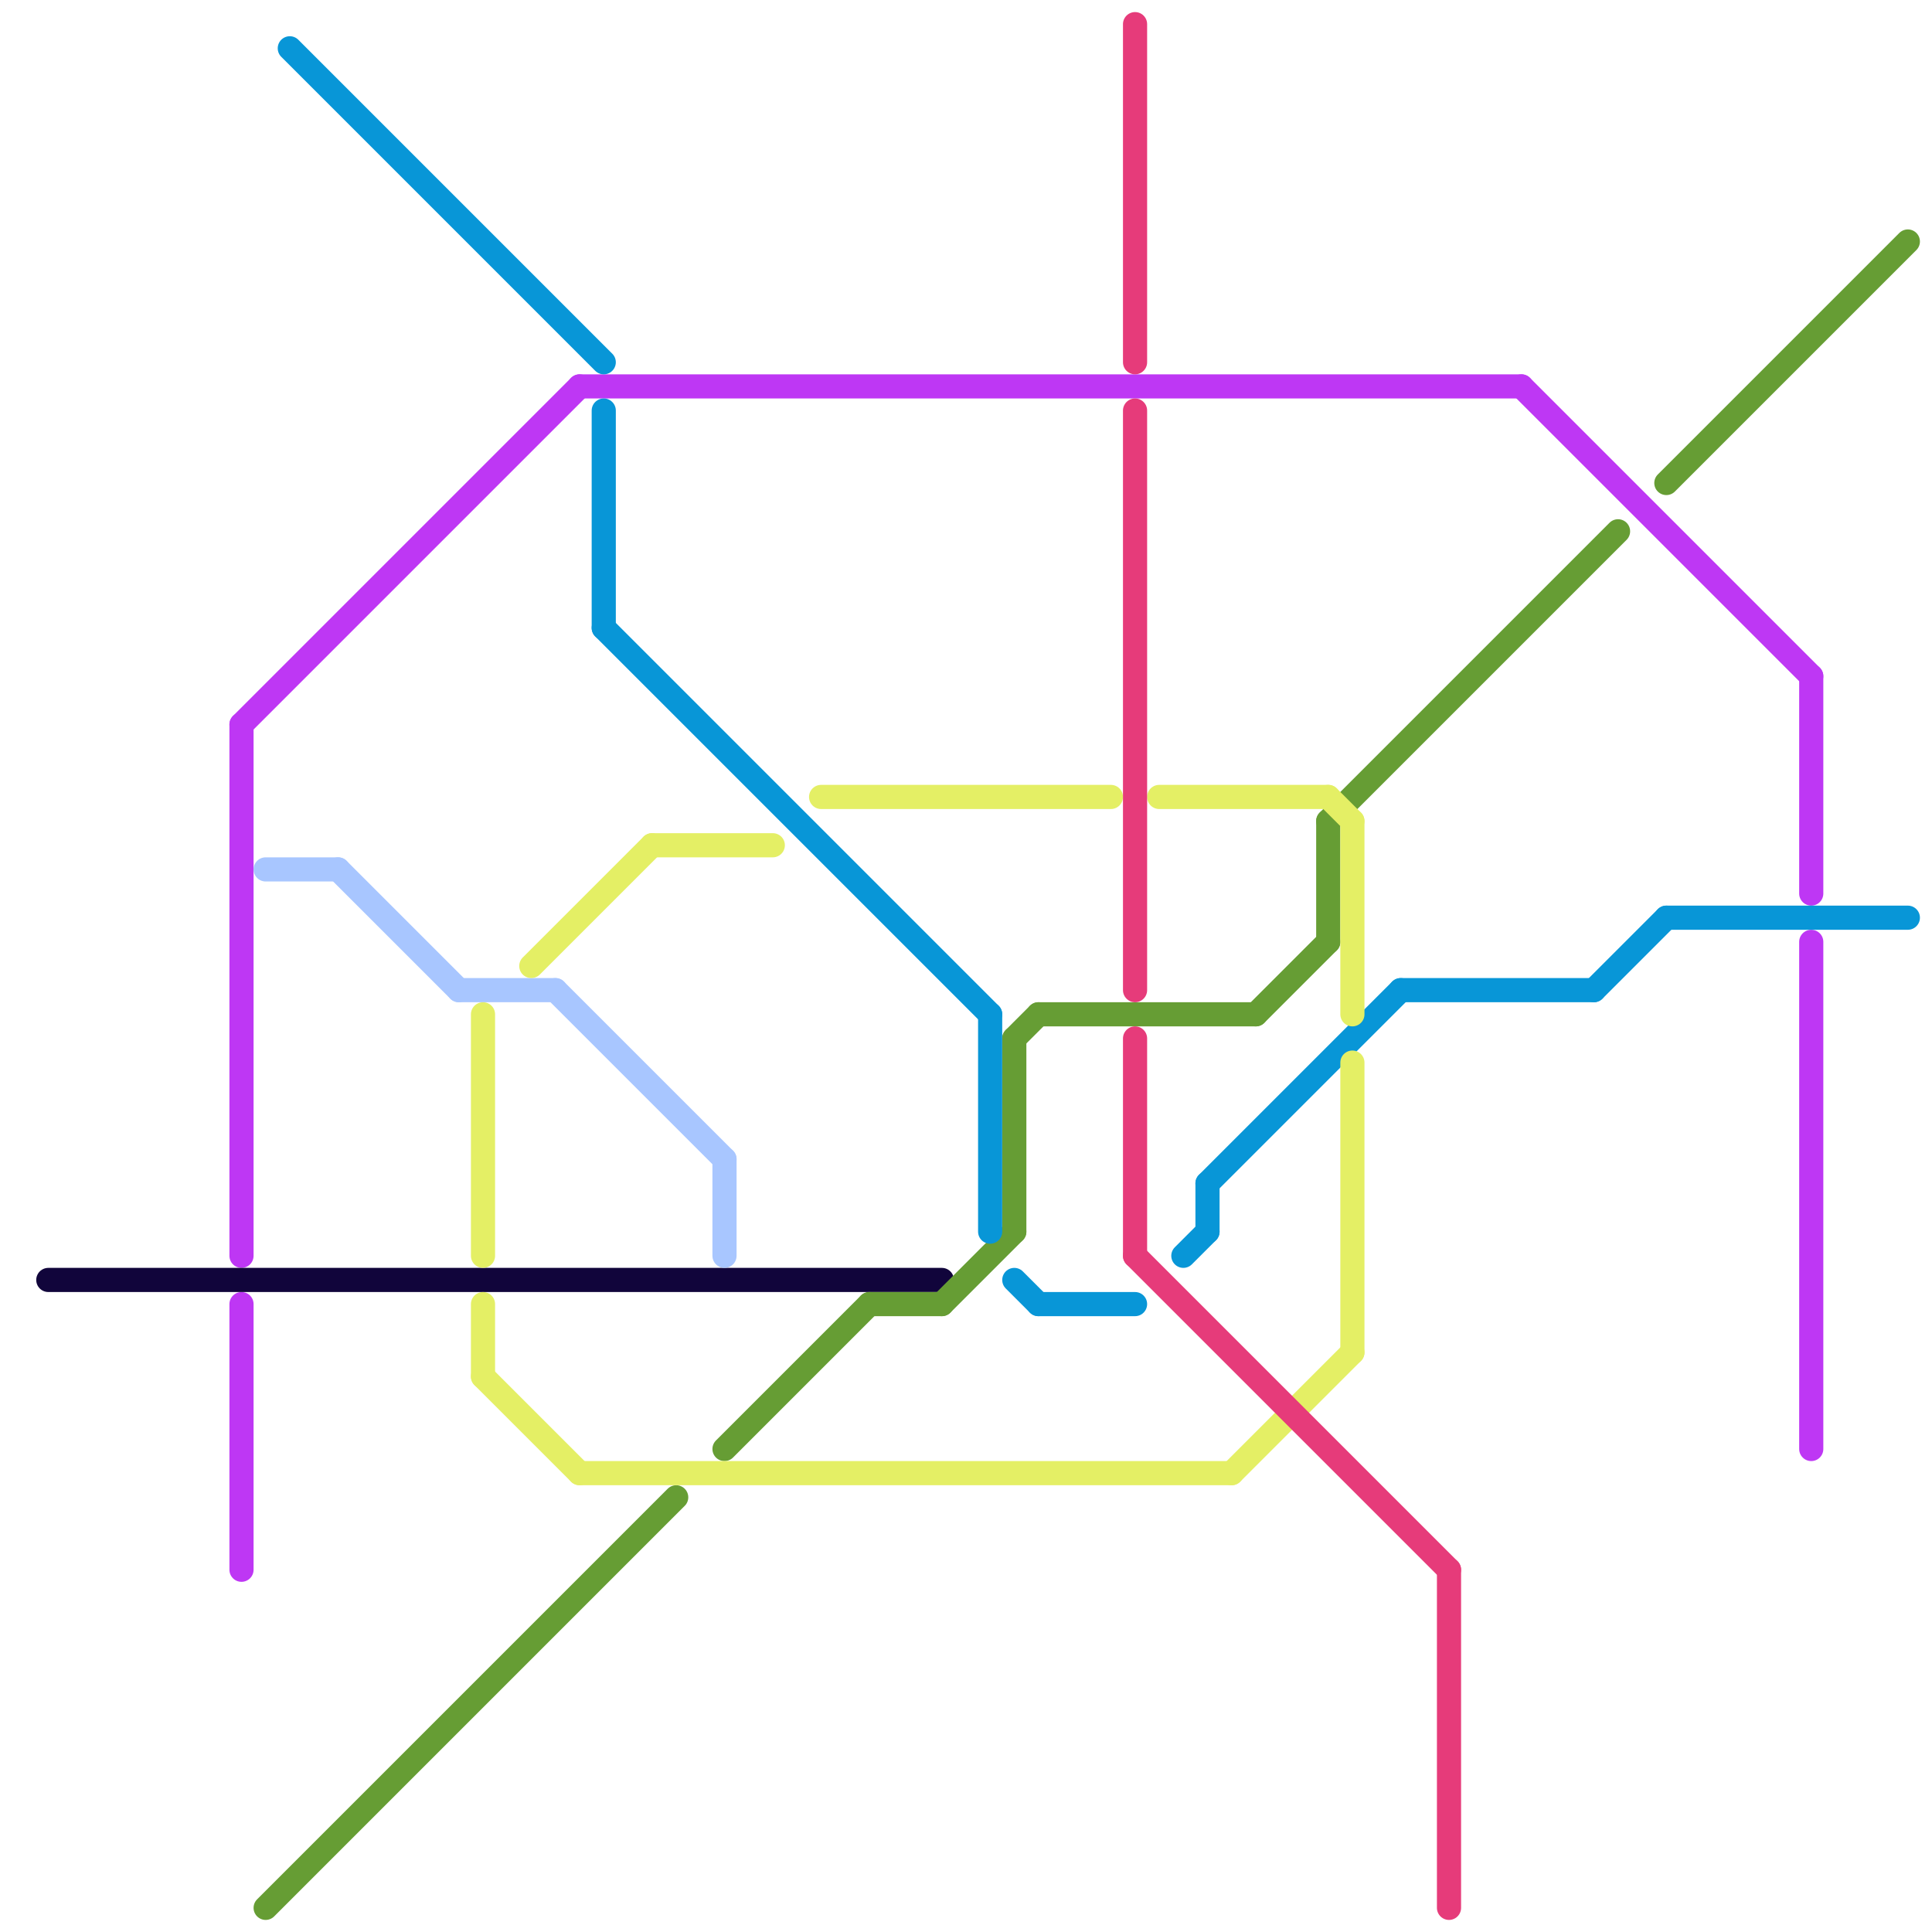 
<svg version="1.1" xmlns="http://www.w3.org/2000/svg" viewBox="0 0 80 80">
<style>line { stroke-width: 1; fill: none; stroke-linecap: round; stroke-linejoin: round; } .c0 { stroke: #be37f4 } .c1 { stroke: #11053b } .c2 { stroke: #a8c6ff } .c3 { stroke: #669d34 } .c4 { stroke: #0896d7 } .c5 { stroke: #e4ef65 } .c6 { stroke: #e63b7a }</style><line class="c0" x1="63" y1="16" x2="75" y2="28"/><line class="c0" x1="10" y1="54" x2="10" y2="65"/><line class="c0" x1="10" y1="30" x2="24" y2="16"/><line class="c0" x1="75" y1="28" x2="75" y2="37"/><line class="c0" x1="75" y1="39" x2="75" y2="60"/><line class="c0" x1="24" y1="16" x2="63" y2="16"/><line class="c0" x1="10" y1="30" x2="10" y2="52"/><line class="c1" x1="2" y1="53" x2="39" y2="53"/><line class="c2" x1="30" y1="48" x2="30" y2="52"/><line class="c2" x1="19" y1="41" x2="23" y2="41"/><line class="c2" x1="14" y1="36" x2="19" y2="41"/><line class="c2" x1="11" y1="36" x2="14" y2="36"/><line class="c2" x1="23" y1="41" x2="30" y2="48"/><line class="c3" x1="42" y1="43" x2="43" y2="42"/><line class="c3" x1="39" y1="54" x2="42" y2="51"/><line class="c3" x1="11" y1="79" x2="28" y2="62"/><line class="c3" x1="30" y1="60" x2="36" y2="54"/><line class="c3" x1="52" y1="42" x2="55" y2="39"/><line class="c3" x1="43" y1="42" x2="52" y2="42"/><line class="c3" x1="55" y1="34" x2="67" y2="22"/><line class="c3" x1="55" y1="34" x2="55" y2="39"/><line class="c3" x1="69" y1="20" x2="79" y2="10"/><line class="c3" x1="42" y1="43" x2="42" y2="51"/><line class="c3" x1="36" y1="54" x2="39" y2="54"/><line class="c4" x1="41" y1="42" x2="41" y2="51"/><line class="c4" x1="66" y1="41" x2="69" y2="38"/><line class="c4" x1="12" y1="2" x2="25" y2="15"/><line class="c4" x1="50" y1="49" x2="50" y2="51"/><line class="c4" x1="25" y1="17" x2="25" y2="26"/><line class="c4" x1="43" y1="54" x2="47" y2="54"/><line class="c4" x1="69" y1="38" x2="79" y2="38"/><line class="c4" x1="50" y1="49" x2="58" y2="41"/><line class="c4" x1="25" y1="26" x2="41" y2="42"/><line class="c4" x1="49" y1="52" x2="50" y2="51"/><line class="c4" x1="42" y1="53" x2="43" y2="54"/><line class="c4" x1="58" y1="41" x2="66" y2="41"/><line class="c5" x1="51" y1="61" x2="56" y2="56"/><line class="c5" x1="20" y1="57" x2="24" y2="61"/><line class="c5" x1="48" y1="33" x2="55" y2="33"/><line class="c5" x1="20" y1="42" x2="20" y2="52"/><line class="c5" x1="34" y1="33" x2="46" y2="33"/><line class="c5" x1="55" y1="33" x2="56" y2="34"/><line class="c5" x1="22" y1="40" x2="27" y2="35"/><line class="c5" x1="56" y1="44" x2="56" y2="56"/><line class="c5" x1="24" y1="61" x2="51" y2="61"/><line class="c5" x1="56" y1="34" x2="56" y2="42"/><line class="c5" x1="20" y1="54" x2="20" y2="57"/><line class="c5" x1="27" y1="35" x2="32" y2="35"/><line class="c6" x1="60" y1="65" x2="60" y2="79"/><line class="c6" x1="47" y1="1" x2="47" y2="15"/><line class="c6" x1="47" y1="43" x2="47" y2="52"/><line class="c6" x1="47" y1="52" x2="60" y2="65"/><line class="c6" x1="47" y1="17" x2="47" y2="41"/>


</svg>

